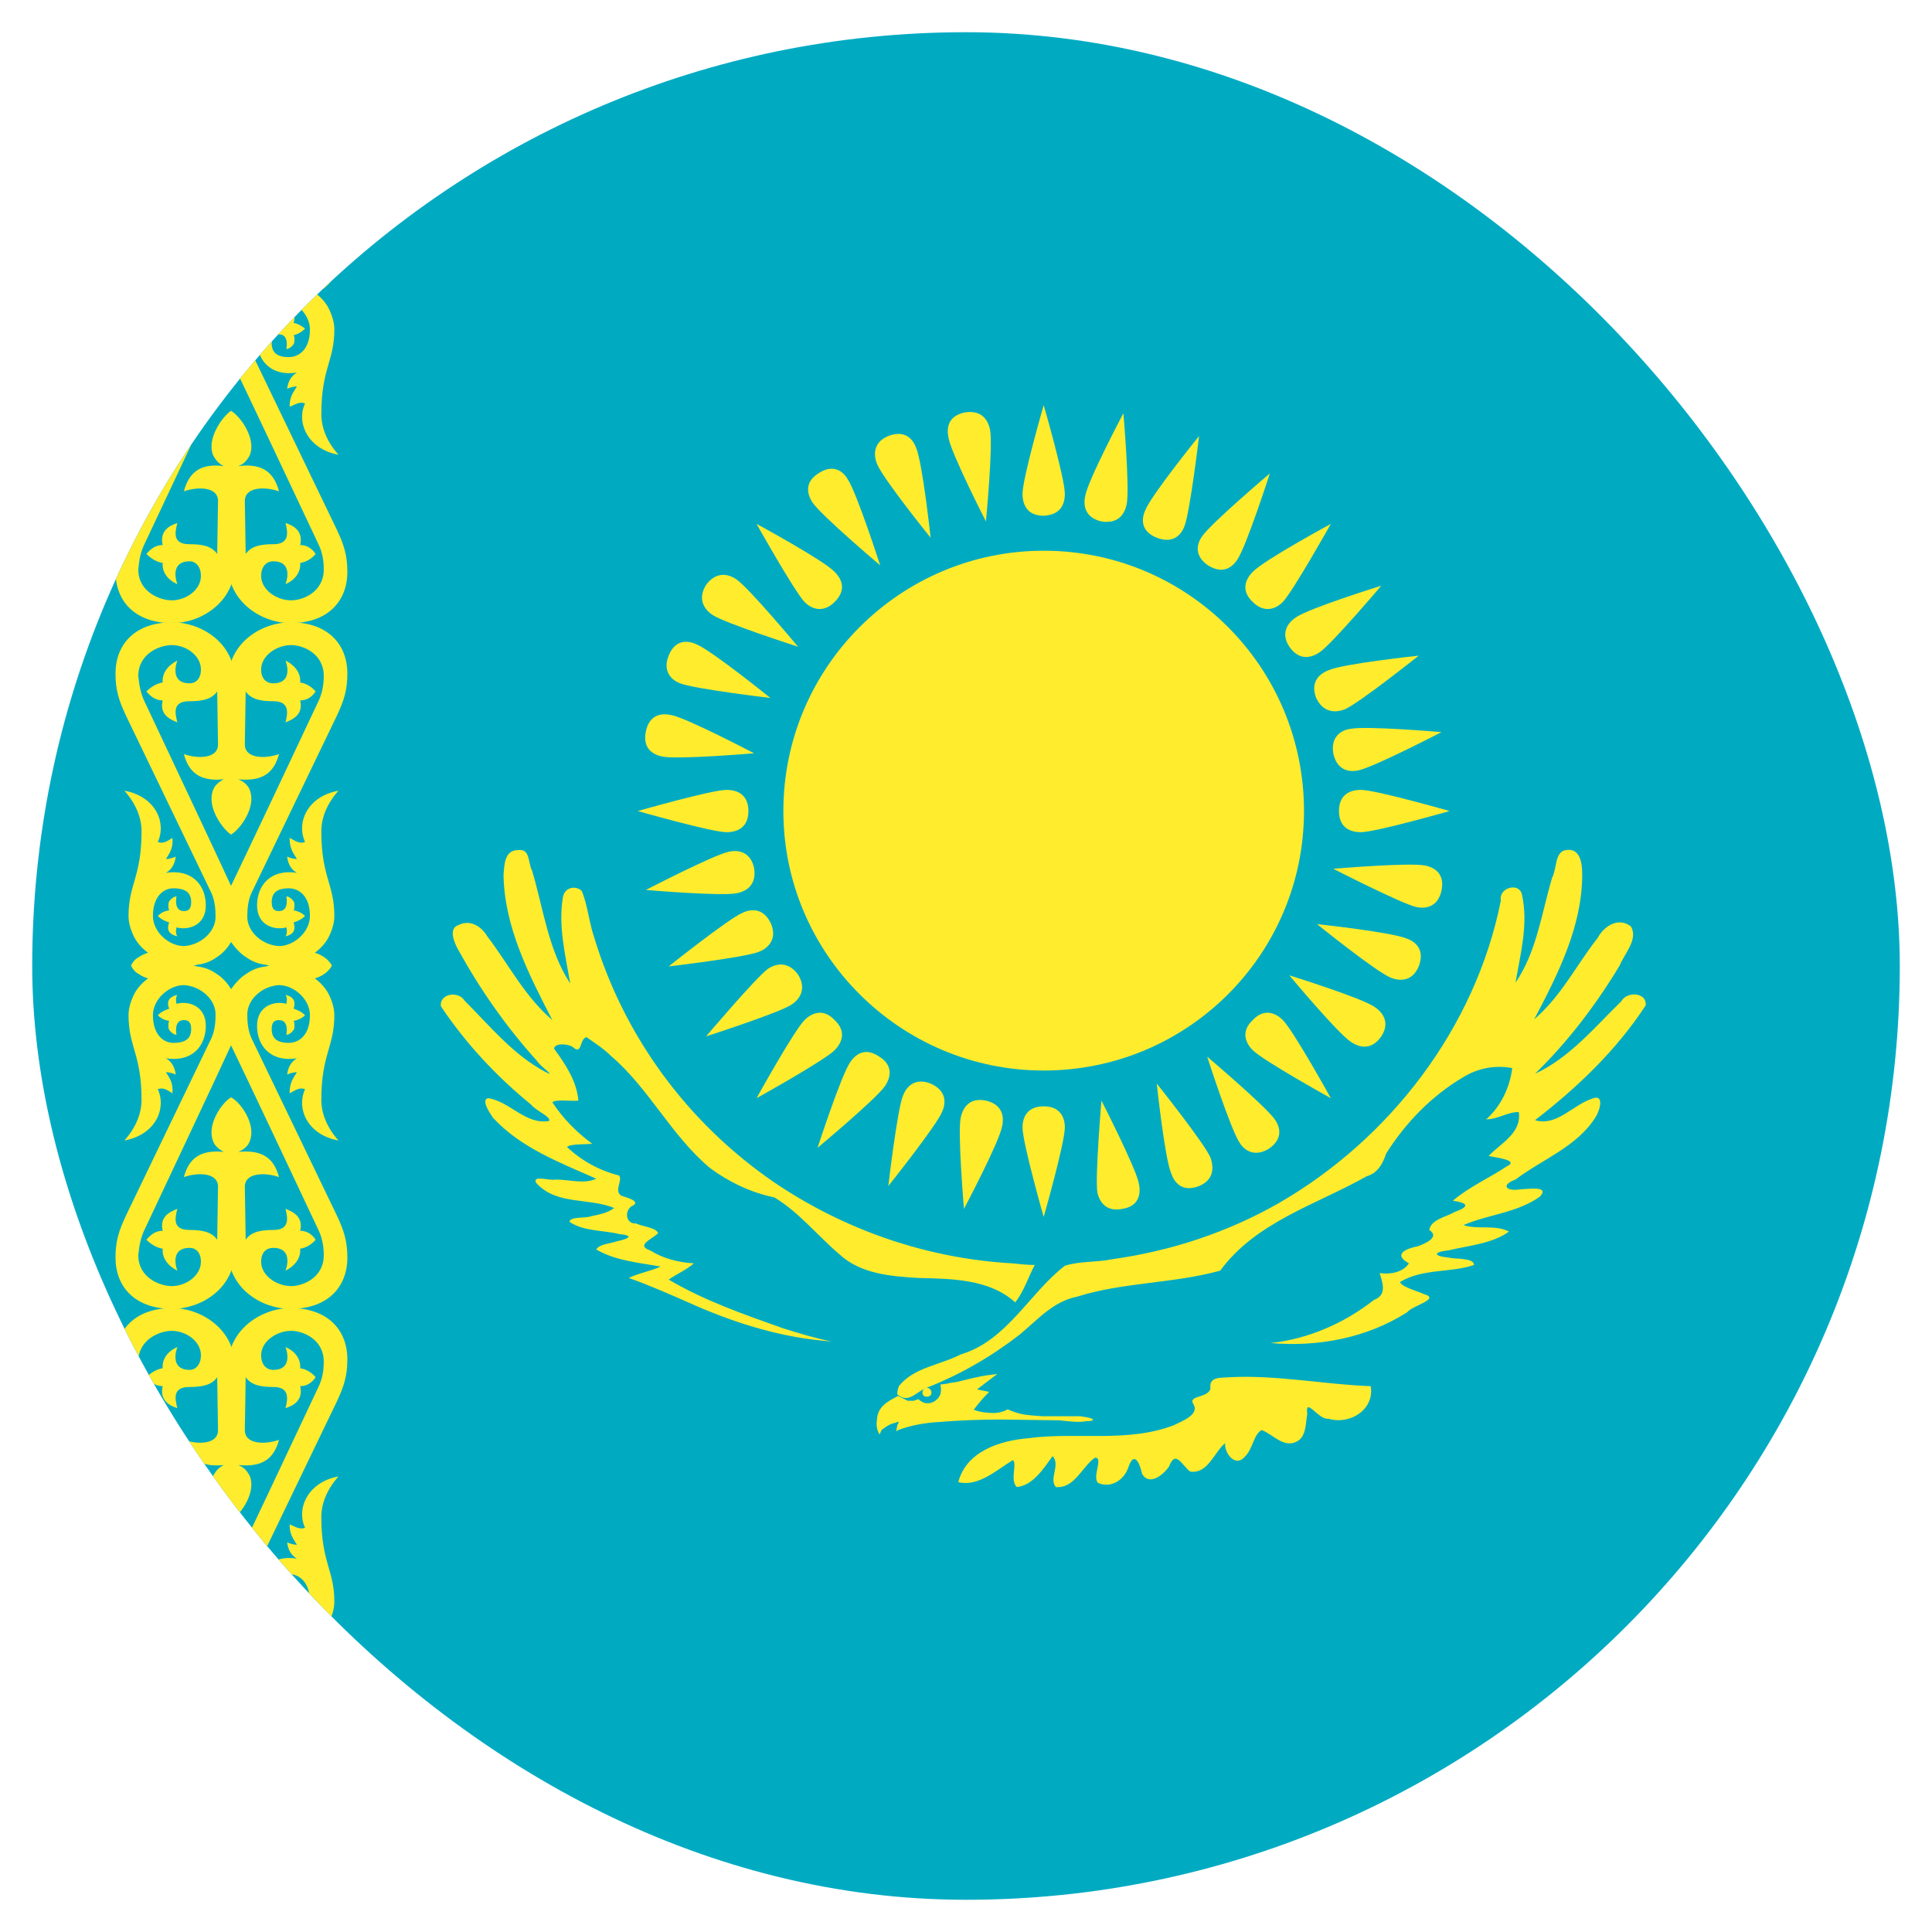 <svg width="23.75" height="23.75" viewBox="0 0 23.75 23.75" fill="none" xmlns="http://www.w3.org/2000/svg" xmlns:xlink="http://www.w3.org/1999/xlink">
	<desc>
			Created with Pixso.
	</desc>
	<defs>
		<clipPath id="clip37_399">
			<rect id="flag:kz-1x1" rx="11.479" width="22.958" height="22.958" transform="translate(0.396 0.396)" fill="white" fill-opacity="0"/>
		</clipPath>
	</defs>
	<rect id="flag:kz-1x1" rx="11.479" width="22.958" height="22.958" transform="translate(0.396 0.396)" fill="#FFFFFF" fill-opacity="0"/>
	<g clip-path="url(#clip37_399)">
		<path id="Vector" d="M0 0L23.75 0L23.75 23.75L0 23.75L0 0Z" fill="#00ABC2" fill-opacity="1" fill-rule="nonzero"/>
		<path id="Vector" d="M16.03 9.97C16.03 11.73 14.6 13.16 12.83 13.16C11.07 13.16 9.63 11.73 9.63 9.97C9.63 8.2 11.07 6.77 12.83 6.77C14.6 6.77 16.03 8.2 16.03 9.97Z" fill="#FFEC2D" fill-opacity="1" fill-rule="evenodd"/>
		<path id="flagKz1x12" d="M12.83 6.34C13.02 6.33 13.09 6.22 13.09 6.07C13.09 5.88 12.83 4.98 12.83 4.98C12.83 4.98 12.57 5.88 12.57 6.07C12.57 6.22 12.64 6.34 12.83 6.34Z" fill="#FFEC2D" fill-opacity="1" fill-rule="nonzero"/>
		<path id="flagKz1x12" d="M16.46 9.97C16.46 10.16 16.58 10.23 16.73 10.23C16.91 10.23 17.82 9.97 17.82 9.97C17.82 9.97 16.91 9.71 16.73 9.71C16.58 9.71 16.46 9.78 16.46 9.97Z" fill="#FFEC2D" fill-opacity="1" fill-rule="nonzero"/>
		<path id="flagKz1x12" d="M12.83 13.6C12.64 13.6 12.57 13.72 12.57 13.86C12.57 14.05 12.83 14.96 12.83 14.96C12.83 14.96 13.09 14.05 13.09 13.86C13.09 13.72 13.02 13.6 12.83 13.6Z" fill="#FFEC2D" fill-opacity="1" fill-rule="nonzero"/>
		<path id="flagKz1x12" d="M9.2 9.97C9.2 9.78 9.08 9.71 8.93 9.71C8.75 9.71 7.84 9.97 7.84 9.97C7.84 9.97 8.75 10.23 8.93 10.23C9.08 10.23 9.2 10.16 9.2 9.97Z" fill="#FFEC2D" fill-opacity="1" fill-rule="nonzero"/>
		<path id="flagKz1x12" d="M14.22 6.61C14.4 6.68 14.51 6.6 14.56 6.47C14.63 6.29 14.74 5.36 14.74 5.36C14.74 5.36 14.15 6.09 14.08 6.27C14.02 6.4 14.04 6.54 14.22 6.61Z" fill="#FFEC2D" fill-opacity="1" fill-rule="nonzero"/>
		<path id="flagKz1x12" d="M17.44 11.88C17.37 12.05 17.23 12.07 17.1 12.02C16.92 11.95 16.19 11.36 16.19 11.36C16.19 11.36 17.12 11.46 17.3 11.54C17.43 11.59 17.51 11.7 17.44 11.88Z" fill="#FFEC2D" fill-opacity="1" fill-rule="nonzero"/>
		<path id="flagKz1x12" d="M11.44 13.32C11.26 13.25 11.15 13.34 11.1 13.47C11.03 13.64 10.92 14.58 10.92 14.58C10.92 14.58 11.51 13.84 11.58 13.67C11.64 13.54 11.62 13.4 11.44 13.32Z" fill="#FFEC2D" fill-opacity="1" fill-rule="nonzero"/>
		<path id="flagKz1x12" d="M8.22 8.06C8.29 7.88 8.43 7.86 8.56 7.92C8.74 7.99 9.47 8.58 9.47 8.58C9.47 8.58 8.54 8.47 8.36 8.4C8.23 8.35 8.15 8.23 8.22 8.06Z" fill="#FFEC2D" fill-opacity="1" fill-rule="nonzero"/>
		<path id="flagKz1x12" d="M15.4 7.4C15.53 7.53 15.67 7.5 15.77 7.4C15.9 7.26 16.36 6.44 16.36 6.44C16.36 6.44 15.53 6.89 15.4 7.03C15.3 7.13 15.26 7.27 15.4 7.4Z" fill="#FFEC2D" fill-opacity="1" fill-rule="nonzero"/>
		<path id="flagKz1x12" d="M15.4 12.54C15.26 12.67 15.3 12.81 15.4 12.91C15.53 13.04 16.36 13.5 16.36 13.5C16.36 13.5 15.9 12.67 15.77 12.54C15.67 12.44 15.53 12.4 15.4 12.54Z" fill="#FFEC2D" fill-opacity="1" fill-rule="nonzero"/>
		<path id="flagKz1x12" d="M10.26 12.54C10.13 12.4 9.99 12.44 9.89 12.54C9.76 12.67 9.3 13.5 9.3 13.5C9.3 13.5 10.13 13.04 10.26 12.91C10.36 12.81 10.4 12.67 10.26 12.54Z" fill="#FFEC2D" fill-opacity="1" fill-rule="nonzero"/>
		<path id="flagKz1x12" d="M10.26 7.4C10.4 7.26 10.36 7.13 10.26 7.03C10.13 6.89 9.3 6.44 9.3 6.44C9.3 6.44 9.76 7.26 9.89 7.4C9.99 7.5 10.13 7.53 10.26 7.4Z" fill="#FFEC2D" fill-opacity="1" fill-rule="nonzero"/>
		<path id="flagKz1x12" d="M16.18 8.58C16.26 8.75 16.4 8.77 16.53 8.72C16.7 8.65 17.44 8.06 17.44 8.06C17.44 8.06 16.5 8.16 16.33 8.24C16.2 8.29 16.11 8.4 16.18 8.58Z" fill="#FFEC2D" fill-opacity="1" fill-rule="nonzero"/>
		<path id="flagKz1x12" d="M14.74 14.58C14.56 14.65 14.45 14.57 14.4 14.43C14.32 14.26 14.22 13.32 14.22 13.32C14.22 13.32 14.81 14.06 14.88 14.23C14.93 14.37 14.91 14.51 14.74 14.58Z" fill="#FFEC2D" fill-opacity="1" fill-rule="nonzero"/>
		<path id="flagKz1x12" d="M9.48 11.36C9.4 11.18 9.26 11.16 9.13 11.22C8.96 11.29 8.22 11.88 8.22 11.88C8.22 11.88 9.16 11.77 9.33 11.7C9.46 11.65 9.55 11.53 9.48 11.36Z" fill="#FFEC2D" fill-opacity="1" fill-rule="nonzero"/>
		<path id="flagKz1x12" d="M10.92 5.36C11.1 5.29 11.21 5.37 11.26 5.5C11.34 5.68 11.44 6.61 11.44 6.61C11.44 6.61 10.85 5.88 10.78 5.7C10.73 5.57 10.75 5.43 10.92 5.36Z" fill="#FFEC2D" fill-opacity="1" fill-rule="nonzero"/>
		<path id="flagKz1x12" d="M13.54 6.41C13.73 6.44 13.82 6.34 13.85 6.2C13.89 6.01 13.81 5.08 13.81 5.08C13.81 5.08 13.37 5.91 13.34 6.1C13.31 6.24 13.36 6.37 13.54 6.41Z" fill="#FFEC2D" fill-opacity="1" fill-rule="nonzero"/>
		<path id="flagKz1x12" d="M17.72 10.95C17.68 11.13 17.55 11.18 17.41 11.15C17.23 11.11 16.39 10.68 16.39 10.68C16.39 10.68 17.33 10.6 17.52 10.64C17.66 10.67 17.76 10.76 17.72 10.95Z" fill="#FFEC2D" fill-opacity="1" fill-rule="nonzero"/>
		<path id="flagKz1x12" d="M12.12 13.53C11.93 13.49 11.84 13.6 11.81 13.74C11.77 13.92 11.85 14.86 11.85 14.86C11.85 14.86 12.29 14.03 12.32 13.84C12.35 13.7 12.3 13.57 12.12 13.53Z" fill="#FFEC2D" fill-opacity="1" fill-rule="nonzero"/>
		<path id="flagKz1x12" d="M7.94 8.99C7.98 8.8 8.11 8.76 8.25 8.79C8.43 8.82 9.27 9.26 9.27 9.26C9.27 9.26 8.33 9.34 8.14 9.3C8 9.27 7.9 9.18 7.94 8.99Z" fill="#FFEC2D" fill-opacity="1" fill-rule="nonzero"/>
		<path id="flagKz1x12" d="M14.85 6.95C15.01 7.05 15.13 7 15.21 6.88C15.32 6.72 15.61 5.82 15.61 5.82C15.61 5.82 14.89 6.43 14.78 6.59C14.7 6.7 14.69 6.84 14.85 6.95Z" fill="#FFEC2D" fill-opacity="1" fill-rule="nonzero"/>
		<path id="flagKz1x12" d="M16.98 12.74C16.87 12.9 16.73 12.89 16.61 12.81C16.45 12.71 15.85 11.99 15.85 11.99C15.85 11.99 16.75 12.27 16.9 12.38C17.02 12.46 17.08 12.59 16.98 12.74Z" fill="#FFEC2D" fill-opacity="1" fill-rule="nonzero"/>
		<path id="flagKz1x12" d="M10.81 12.99C10.65 12.88 10.53 12.94 10.45 13.06C10.34 13.22 10.05 14.11 10.05 14.11C10.05 14.11 10.77 13.51 10.88 13.35C10.96 13.23 10.97 13.09 10.81 12.99Z" fill="#FFEC2D" fill-opacity="1" fill-rule="nonzero"/>
		<path id="flagKz1x12" d="M8.68 7.19C8.79 7.04 8.93 7.04 9.05 7.12C9.21 7.23 9.81 7.95 9.81 7.95C9.81 7.95 8.91 7.66 8.76 7.56C8.64 7.48 8.58 7.35 8.68 7.19Z" fill="#FFEC2D" fill-opacity="1" fill-rule="nonzero"/>
		<path id="flagKz1x12" d="M15.85 7.95C15.96 8.11 16.1 8.1 16.22 8.02C16.37 7.92 16.98 7.2 16.98 7.2C16.98 7.2 16.08 7.48 15.93 7.59C15.81 7.67 15.75 7.8 15.85 7.95Z" fill="#FFEC2D" fill-opacity="1" fill-rule="nonzero"/>
		<path id="flagKz1x12" d="M15.6 14.12C15.44 14.22 15.31 14.16 15.24 14.05C15.13 13.89 14.84 12.99 14.84 12.99C14.84 12.99 15.56 13.6 15.67 13.76C15.75 13.87 15.76 14.01 15.6 14.12Z" fill="#FFEC2D" fill-opacity="1" fill-rule="nonzero"/>
		<path id="flagKz1x12" d="M9.81 11.98C9.7 11.83 9.56 11.83 9.44 11.91C9.29 12.02 8.68 12.74 8.68 12.74C8.68 12.74 9.58 12.45 9.73 12.35C9.85 12.27 9.91 12.14 9.81 11.98Z" fill="#FFEC2D" fill-opacity="1" fill-rule="nonzero"/>
		<path id="flagKz1x12" d="M10.06 5.82C10.22 5.71 10.35 5.77 10.42 5.89C10.53 6.05 10.82 6.95 10.82 6.95C10.82 6.95 10.1 6.34 9.99 6.18C9.91 6.06 9.9 5.92 10.06 5.82Z" fill="#FFEC2D" fill-opacity="1" fill-rule="nonzero"/>
		<path id="flagKz1x12" d="M16.39 9.26C16.43 9.45 16.56 9.5 16.7 9.47C16.89 9.43 17.72 9 17.72 9C17.72 9 16.79 8.92 16.6 8.96C16.46 8.98 16.36 9.08 16.39 9.26Z" fill="#FFEC2D" fill-opacity="1" fill-rule="nonzero"/>
		<path id="flagKz1x12" d="M13.8 14.86C13.61 14.9 13.52 14.79 13.49 14.66C13.46 14.47 13.54 13.53 13.54 13.53C13.54 13.53 13.97 14.37 14 14.55C14.03 14.69 13.99 14.83 13.8 14.86Z" fill="#FFEC2D" fill-opacity="1" fill-rule="nonzero"/>
		<path id="flagKz1x12" d="M9.27 10.67C9.23 10.49 9.1 10.44 8.96 10.47C8.77 10.51 7.94 10.94 7.94 10.94C7.94 10.94 8.87 11.02 9.06 10.98C9.2 10.95 9.3 10.86 9.27 10.67Z" fill="#FFEC2D" fill-opacity="1" fill-rule="nonzero"/>
		<path id="flagKz1x12" d="M11.86 5.07C12.05 5.04 12.14 5.14 12.17 5.28C12.21 5.47 12.12 6.41 12.12 6.41C12.12 6.41 11.69 5.57 11.66 5.38C11.63 5.24 11.67 5.11 11.86 5.07Z" fill="#FFEC2D" fill-opacity="1" fill-rule="nonzero"/>
		<path id="Vector" d="M12.72 15.55C12.64 15.7 12.59 15.87 12.48 16.01C12.16 15.72 11.69 15.72 11.29 15.71C10.95 15.69 10.58 15.66 10.32 15.42C10.05 15.19 9.82 14.9 9.52 14.72C9.23 14.66 8.96 14.53 8.73 14.36C8.25 13.96 7.98 13.38 7.51 12.98C7.42 12.89 7.31 12.82 7.21 12.75C7.12 12.77 7.16 12.98 7.04 12.87C6.98 12.83 6.82 12.82 6.81 12.89C6.95 13.08 7.09 13.29 7.11 13.53C7.01 13.54 6.84 13.51 6.79 13.55C6.92 13.75 7.09 13.92 7.28 14.06C7.19 14.07 7.01 14.06 6.97 14.1C7.15 14.27 7.37 14.39 7.61 14.45C7.66 14.51 7.54 14.64 7.64 14.7C7.7 14.72 7.9 14.77 7.76 14.83C7.67 14.9 7.7 15.05 7.82 15.04C7.9 15.08 8.07 15.09 8.09 15.16C8.02 15.23 7.81 15.31 7.99 15.37C8.15 15.47 8.34 15.52 8.53 15.53C8.44 15.61 8.32 15.66 8.22 15.73C8.66 15.99 9.15 16.16 9.63 16.33C9.82 16.39 10.02 16.45 10.22 16.49C9.64 16.45 9.08 16.28 8.55 16.05C8.28 15.93 8.01 15.81 7.73 15.71C7.85 15.65 7.99 15.63 8.12 15.57C7.85 15.52 7.57 15.5 7.33 15.36C7.37 15.29 7.5 15.29 7.58 15.26C7.72 15.23 7.81 15.19 7.61 15.17C7.41 15.12 7.18 15.14 7 15.02C7.01 14.95 7.2 14.98 7.27 14.95C7.37 14.93 7.47 14.91 7.55 14.85C7.24 14.72 6.84 14.82 6.59 14.54C6.54 14.44 6.77 14.52 6.83 14.5C7 14.5 7.18 14.56 7.33 14.49C6.88 14.29 6.4 14.11 6.06 13.74C6.02 13.68 5.91 13.52 6 13.5C6.27 13.54 6.46 13.83 6.75 13.78C6.78 13.73 6.58 13.65 6.53 13.58C6.1 13.23 5.72 12.82 5.42 12.37C5.4 12.21 5.64 12.18 5.71 12.3C6.02 12.61 6.31 12.97 6.71 13.18C6.85 13.25 6.63 13.1 6.6 13.04C6.22 12.62 5.9 12.16 5.63 11.67C5.58 11.58 5.51 11.41 5.64 11.37C5.78 11.3 5.92 11.39 5.99 11.51C6.25 11.85 6.45 12.25 6.79 12.54C6.5 11.98 6.2 11.39 6.19 10.76C6.2 10.63 6.2 10.45 6.37 10.45C6.52 10.43 6.49 10.61 6.54 10.7C6.68 11.17 6.74 11.68 7.01 12.09C6.95 11.74 6.86 11.38 6.92 11.03C6.94 10.91 7.07 10.88 7.15 10.95C7.22 11.11 7.24 11.33 7.3 11.51C7.67 12.74 8.45 13.8 9.51 14.53C10.38 15.12 11.39 15.47 12.44 15.53C12.53 15.54 12.63 15.55 12.72 15.55L12.72 15.55ZM15.96 17.71C15.79 17.82 15.65 17.63 15.51 17.58C15.41 17.63 15.4 17.82 15.3 17.91C15.19 18.04 15.05 17.87 15.06 17.74C14.92 17.86 14.85 18.12 14.63 18.09C14.52 18 14.45 17.82 14.37 18.03C14.3 18.13 14.13 18.27 14.04 18.12C14.01 17.98 13.94 17.83 13.87 18.04C13.82 18.19 13.66 18.3 13.5 18.23C13.42 18.16 13.57 17.91 13.46 17.92C13.3 18.03 13.21 18.3 12.98 18.28C12.89 18.18 13.04 18.01 12.94 17.9C12.83 18.05 12.7 18.26 12.5 18.28C12.41 18.2 12.51 17.98 12.45 17.95C12.25 18.07 12.03 18.28 11.78 18.22C11.88 17.84 12.29 17.71 12.64 17.68C13.23 17.6 13.86 17.74 14.43 17.52C14.53 17.47 14.75 17.39 14.67 17.26C14.6 17.15 14.85 17.19 14.88 17.07C14.86 16.92 15 16.94 15.12 16.93C15.7 16.9 16.28 17.02 16.85 17.04C16.9 17.33 16.59 17.52 16.33 17.44C16.21 17.46 16.04 17.16 16.07 17.38C16.05 17.49 16.06 17.64 15.96 17.71ZM11.03 17.14C11.17 17.26 11.26 17.11 11.39 17.06C11.8 16.9 12.18 16.68 12.53 16.41C12.75 16.23 12.94 16 13.24 15.94C13.81 15.76 14.42 15.78 15 15.62C15.44 15.02 16.18 14.81 16.8 14.46C16.94 14.42 17 14.3 17.04 14.18C17.28 13.8 17.6 13.47 17.99 13.24C18.17 13.13 18.38 13.09 18.59 13.13C18.56 13.37 18.45 13.6 18.27 13.76C18.41 13.76 18.53 13.67 18.67 13.67C18.71 13.93 18.44 14.06 18.3 14.21C18.38 14.23 18.69 14.26 18.52 14.34C18.31 14.48 18.06 14.59 17.86 14.76C18.05 14.79 18.07 14.83 17.88 14.9C17.78 14.96 17.59 14.99 17.57 15.12C17.71 15.21 17.51 15.29 17.43 15.32C17.28 15.35 17.12 15.42 17.32 15.53C17.25 15.64 17.09 15.67 16.96 15.65C17 15.78 17.05 15.92 16.89 15.98C16.52 16.27 16.08 16.46 15.62 16.51C16.2 16.56 16.8 16.45 17.3 16.13C17.36 16.05 17.71 15.97 17.51 15.91C17.42 15.87 17.23 15.82 17.21 15.76C17.49 15.59 17.83 15.65 18.12 15.55C18.12 15.46 17.89 15.48 17.81 15.46C17.61 15.44 17.62 15.39 17.81 15.37C18.06 15.31 18.34 15.29 18.55 15.14C18.38 15.05 18.17 15.12 17.99 15.06C18.29 14.93 18.65 14.91 18.93 14.71C19.06 14.57 18.77 14.62 18.69 14.62C18.52 14.65 18.44 14.57 18.63 14.5C18.96 14.25 19.38 14.1 19.61 13.74C19.66 13.67 19.74 13.43 19.56 13.51C19.33 13.59 19.13 13.85 18.87 13.77C19.39 13.37 19.87 12.91 20.23 12.36C20.25 12.2 20 12.18 19.93 12.31C19.6 12.63 19.3 13 18.87 13.2C19.28 12.8 19.62 12.35 19.91 11.87C19.97 11.72 20.14 11.55 20.05 11.39C19.9 11.27 19.72 11.38 19.64 11.53C19.38 11.86 19.19 12.25 18.86 12.53C19.15 11.98 19.45 11.39 19.45 10.75C19.45 10.62 19.43 10.42 19.25 10.45C19.11 10.47 19.14 10.68 19.08 10.79C18.95 11.23 18.89 11.7 18.63 12.08C18.69 11.73 18.79 11.36 18.71 11C18.68 10.84 18.42 10.91 18.45 11.07C18.14 12.63 17.09 14 15.72 14.79C15.09 15.15 14.39 15.38 13.67 15.48C13.48 15.52 13.28 15.5 13.09 15.56C12.65 15.9 12.38 16.48 11.81 16.65C11.56 16.78 11.23 16.81 11.05 17.04C11.04 17.07 11.03 17.1 11.03 17.14ZM12.26 16.89C12.18 16.9 12.09 16.91 12.01 16.93C11.9 16.95 11.79 16.99 11.68 17L11.64 17.01L11.56 17.02C11.57 17.06 11.57 17.1 11.56 17.14C11.55 17.16 11.54 17.18 11.53 17.19C11.51 17.21 11.5 17.22 11.48 17.23C11.46 17.24 11.44 17.25 11.41 17.25C11.39 17.25 11.37 17.25 11.35 17.24C11.33 17.23 11.31 17.22 11.29 17.2L11.23 17.22L11.16 17.22L11.1 17.19L11.04 17.16C10.95 17.21 10.86 17.25 10.81 17.34C10.79 17.38 10.78 17.42 10.78 17.46C10.77 17.52 10.78 17.58 10.81 17.63C10.82 17.64 10.83 17.57 10.85 17.57C10.9 17.53 10.95 17.5 11.01 17.49C11.06 17.46 11.05 17.49 11.03 17.52C11.03 17.55 11 17.62 11.04 17.58C11.2 17.52 11.37 17.49 11.55 17.48C11.8 17.46 12.05 17.45 12.31 17.45L13.02 17.46C13.13 17.47 13.25 17.49 13.36 17.47C13.38 17.47 13.43 17.47 13.44 17.45C13.39 17.42 13.33 17.42 13.28 17.41L12.82 17.41C12.7 17.4 12.57 17.4 12.45 17.35C12.41 17.34 12.39 17.31 12.36 17.34C12.31 17.36 12.26 17.37 12.22 17.37C12.13 17.37 12.05 17.36 11.97 17.33C12.03 17.25 12.09 17.18 12.16 17.11L12.01 17.08L12.26 16.89Z" fill="#FFEC2D" fill-opacity="1" fill-rule="nonzero"/>
		<path id="Vector" d="M11.45 17.12C11.45 17.15 11.43 17.17 11.39 17.17C11.36 17.17 11.34 17.15 11.34 17.12C11.34 17.09 11.36 17.06 11.39 17.06C11.43 17.06 11.45 17.09 11.45 17.12Z" fill="#FFEC2D" fill-opacity="1" fill-rule="evenodd"/>
		<path id="Vector" d="M11.39 17.13C11.4 17.13 11.41 17.12 11.41 17.11C11.41 17.09 11.4 17.08 11.39 17.08C11.38 17.08 11.37 17.09 11.37 17.11C11.37 17.12 11.38 17.13 11.39 17.13Z" fill="#FFEC2D" fill-opacity="1" fill-rule="nonzero"/>
		<path id="Vector" d="M11.39 17.13C11.38 17.13 11.37 17.12 11.37 17.11C11.37 17.09 11.38 17.08 11.39 17.08C11.4 17.08 11.41 17.09 11.41 17.11C11.41 17.12 11.4 17.13 11.39 17.13Z" stroke="#FFEC2D" stroke-opacity="1" stroke-width="0.005"/>
		<path id="Vector" d="M2.85 1.73C2.85 1.73 2.62 1.53 2.54 1.63C2.41 1.79 2.92 2.56 2.92 2.83C2.92 3.28 2.62 3.4 2.26 3.46C2.01 3.5 1.61 3.44 1.61 3.44C1.69 3.34 1.74 3.31 1.86 3.3C1.72 3.23 1.58 3.07 1.58 2.82C1.58 2.44 1.73 2.28 1.73 1.85C1.73 1.61 1.54 1.3 1.54 1.3C1.89 1.34 2.06 1.66 1.96 1.91C1.99 1.92 2.01 1.92 2.04 1.91C2.07 1.9 2.09 1.89 2.11 1.87C2.13 1.94 2.09 2.02 2.04 2.09C2.08 2.12 2.12 2.1 2.18 2.09C2.18 2.16 2.13 2.24 2.03 2.32C2.34 2.23 2.53 2.45 2.53 2.68C2.53 2.85 2.41 2.98 2.29 2.98C2.25 2.98 2.2 2.96 2.17 2.94C2.14 2.98 2.16 3.05 2.18 3.09C2.09 3.07 2.04 3.02 2.08 2.91C2.01 2.91 1.96 2.88 1.92 2.84C1.96 2.79 2.01 2.77 2.08 2.77C2.03 2.67 2.08 2.61 2.16 2.57C2.16 2.57 2.11 2.77 2.24 2.77C2.29 2.77 2.35 2.75 2.35 2.67C2.35 2.59 2.28 2.49 2.13 2.5C1.98 2.51 1.86 2.6 1.86 2.84C1.86 3.06 2.04 3.17 2.28 3.17C2.48 3.18 2.64 3.07 2.64 2.85C2.64 2.56 2.23 1.9 2.23 1.65C2.23 1.46 2.4 1.35 2.57 1.35C2.79 1.35 2.97 1.57 2.97 1.57L2.85 1.73L2.85 1.73Z" fill="#FFEC2D" fill-opacity="1" fill-rule="nonzero"/>
		<path id="flagKz1x15" d="M2.89 6.93C2.89 7.41 2.46 7.66 2.12 7.66C1.66 7.66 1.42 7.39 1.42 7.03C1.42 6.83 1.46 6.7 1.55 6.51L2.6 4.33C2.64 4.24 2.65 4.14 2.65 4.04C2.65 3.84 2.46 3.69 2.26 3.68C2.08 3.68 1.88 3.85 1.88 4.05C1.88 4.29 2.01 4.39 2.13 4.39C2.29 4.39 2.35 4.33 2.35 4.22C2.35 4.14 2.32 4.11 2.26 4.11C2.13 4.11 2.17 4.29 2.17 4.29C2.15 4.29 2.13 4.28 2.12 4.27C2.1 4.26 2.09 4.24 2.08 4.23C2.07 4.21 2.07 4.19 2.07 4.18C2.07 4.16 2.07 4.14 2.08 4.12C2.02 4.11 1.98 4.08 1.94 4.04C1.98 4.01 2.02 3.98 2.08 3.97C2.04 3.87 2.09 3.82 2.18 3.8C2.16 3.83 2.16 3.87 2.17 3.91C2.31 3.87 2.53 3.93 2.53 4.18C2.53 4.43 2.36 4.63 2.04 4.58C2.11 4.62 2.15 4.69 2.16 4.78C2.1 4.75 2.04 4.75 2.04 4.75C2.08 4.82 2.13 4.87 2.12 5C2.07 4.98 2.01 4.93 1.94 4.96C2.05 5.19 1.91 5.52 1.53 5.59C1.67 5.43 1.74 5.26 1.74 5.09C1.74 4.53 1.58 4.44 1.58 4.05C1.58 3.96 1.61 3.87 1.65 3.79C1.69 3.71 1.76 3.64 1.83 3.59L1.83 3.6C1.79 3.59 1.74 3.57 1.7 3.54C1.66 3.51 1.63 3.48 1.61 3.44C1.87 3.37 2.15 3.37 2.42 3.45C2.51 3.46 2.59 3.49 2.66 3.54C2.74 3.59 2.8 3.65 2.84 3.73C2.89 3.84 2.92 3.96 2.92 4.07C2.92 4.19 2.89 4.31 2.84 4.42C2.7 4.73 2 6.21 1.78 6.68C1.73 6.78 1.71 6.88 1.7 7C1.7 7.28 1.97 7.38 2.11 7.38C2.29 7.38 2.47 7.25 2.47 7.08C2.47 6.97 2.41 6.9 2.33 6.9C2.13 6.9 2.14 7.07 2.18 7.18C2.06 7.13 1.99 7.03 2 6.92C1.93 6.91 1.86 6.87 1.8 6.81C1.85 6.75 1.91 6.7 2 6.7C1.96 6.53 2.08 6.46 2.18 6.43C2.15 6.55 2.12 6.69 2.33 6.69C2.48 6.69 2.6 6.71 2.67 6.81L2.68 6.17C2.69 5.98 2.43 5.98 2.26 6.04C2.32 5.82 2.45 5.69 2.75 5.73C2.71 5.71 2.67 5.68 2.64 5.63C2.61 5.59 2.6 5.54 2.6 5.49C2.6 5.31 2.75 5.11 2.84 5.05L2.89 6.93L2.89 6.93Z" fill="#FFEC2D" fill-opacity="1" fill-rule="nonzero"/>
		<path id="flagKz1x15" d="M2.89 8.38C2.89 7.89 2.46 7.65 2.12 7.65C1.66 7.65 1.42 7.92 1.42 8.28C1.42 8.48 1.46 8.61 1.55 8.8L2.6 10.98C2.64 11.07 2.65 11.17 2.65 11.27C2.65 11.46 2.46 11.62 2.26 11.63C2.08 11.63 1.88 11.46 1.88 11.26C1.88 11.02 2.01 10.92 2.13 10.92C2.29 10.92 2.35 10.98 2.35 11.09C2.35 11.17 2.32 11.2 2.26 11.2C2.13 11.2 2.17 11.02 2.17 11.02C2.15 11.02 2.13 11.03 2.12 11.04C2.1 11.05 2.09 11.07 2.08 11.08C2.07 11.1 2.07 11.11 2.07 11.13C2.07 11.15 2.07 11.17 2.08 11.19C2.02 11.2 1.98 11.22 1.94 11.26C1.98 11.3 2.02 11.32 2.08 11.34C2.04 11.44 2.09 11.49 2.18 11.51C2.16 11.48 2.16 11.44 2.17 11.4C2.31 11.44 2.53 11.38 2.53 11.13C2.53 10.88 2.36 10.68 2.04 10.73C2.11 10.69 2.15 10.62 2.16 10.53C2.1 10.56 2.04 10.56 2.04 10.56C2.08 10.49 2.13 10.44 2.12 10.3C2.07 10.33 2.01 10.38 1.94 10.35C2.05 10.11 1.91 9.79 1.53 9.72C1.67 9.88 1.74 10.05 1.74 10.22C1.74 10.78 1.58 10.87 1.58 11.26C1.58 11.35 1.61 11.44 1.65 11.52C1.69 11.6 1.76 11.67 1.83 11.72L1.83 11.71C1.79 11.72 1.74 11.74 1.7 11.77C1.66 11.79 1.63 11.83 1.61 11.87C1.87 11.94 2.15 11.94 2.42 11.86C2.51 11.85 2.59 11.82 2.66 11.77C2.74 11.72 2.8 11.65 2.84 11.58C2.89 11.47 2.92 11.35 2.92 11.23C2.92 11.12 2.89 11 2.84 10.89C2.7 10.58 2 9.1 1.78 8.63C1.73 8.53 1.71 8.42 1.7 8.31C1.7 8.03 1.97 7.93 2.11 7.93C2.29 7.93 2.47 8.06 2.47 8.23C2.47 8.34 2.41 8.4 2.33 8.4C2.13 8.4 2.14 8.23 2.18 8.12C2.06 8.18 1.99 8.28 2 8.39C1.93 8.4 1.86 8.44 1.8 8.5C1.85 8.56 1.91 8.61 2 8.61C1.96 8.78 2.08 8.84 2.18 8.88C2.15 8.76 2.12 8.62 2.33 8.62C2.48 8.62 2.6 8.6 2.67 8.5L2.68 9.14C2.69 9.33 2.43 9.33 2.26 9.27C2.32 9.49 2.45 9.61 2.75 9.58C2.71 9.6 2.67 9.63 2.64 9.67C2.61 9.72 2.6 9.77 2.6 9.82C2.6 10 2.75 10.2 2.84 10.26L2.89 8.38L2.89 8.38Z" fill="#FFEC2D" fill-opacity="1" fill-rule="nonzero"/>
		<path id="Vector" d="M2.84 1.73C2.84 1.73 3.07 1.53 3.15 1.63C3.28 1.79 2.77 2.56 2.77 2.83C2.77 3.28 3.07 3.4 3.43 3.46C3.68 3.5 4.08 3.44 4.08 3.44C4 3.34 3.95 3.31 3.83 3.3C3.97 3.23 4.11 3.07 4.11 2.82C4.11 2.44 3.96 2.28 3.96 1.85C3.96 1.61 4.15 1.3 4.15 1.3C3.8 1.34 3.63 1.66 3.73 1.91C3.7 1.92 3.68 1.92 3.65 1.91C3.62 1.9 3.6 1.89 3.58 1.87C3.56 1.94 3.6 2.02 3.65 2.09C3.61 2.12 3.57 2.1 3.51 2.09C3.51 2.16 3.56 2.24 3.66 2.32C3.35 2.23 3.16 2.45 3.16 2.68C3.16 2.85 3.28 2.98 3.4 2.98C3.44 2.98 3.49 2.96 3.52 2.94C3.55 2.98 3.53 3.05 3.51 3.09C3.6 3.07 3.66 3.02 3.61 2.91C3.68 2.91 3.73 2.88 3.77 2.84C3.73 2.79 3.68 2.77 3.61 2.77C3.66 2.67 3.61 2.61 3.53 2.57C3.53 2.57 3.58 2.77 3.45 2.77C3.4 2.77 3.34 2.75 3.34 2.67C3.34 2.59 3.41 2.49 3.56 2.5C3.71 2.51 3.83 2.6 3.83 2.84C3.83 3.06 3.65 3.17 3.41 3.17C3.21 3.18 3.05 3.07 3.05 2.85C3.05 2.56 3.46 1.9 3.46 1.65C3.46 1.46 3.29 1.35 3.12 1.35C2.9 1.35 2.72 1.57 2.72 1.57L2.84 1.73L2.84 1.73Z" fill="#FFEC2D" fill-opacity="1" fill-rule="nonzero"/>
		<path id="flagKz1x15" d="M2.8 6.93C2.8 7.41 3.23 7.66 3.57 7.66C4.03 7.66 4.27 7.39 4.27 7.03C4.27 6.83 4.23 6.7 4.14 6.51L3.09 4.33C3.05 4.24 3.04 4.14 3.04 4.04C3.04 3.84 3.23 3.69 3.43 3.68C3.61 3.68 3.81 3.85 3.81 4.05C3.81 4.29 3.68 4.39 3.55 4.39C3.4 4.39 3.34 4.33 3.34 4.22C3.34 4.14 3.37 4.11 3.43 4.11C3.56 4.11 3.52 4.29 3.52 4.29C3.54 4.29 3.56 4.28 3.57 4.27C3.59 4.26 3.6 4.24 3.61 4.23C3.62 4.21 3.62 4.19 3.62 4.18C3.62 4.16 3.62 4.14 3.61 4.12C3.66 4.11 3.71 4.08 3.75 4.04C3.71 4.01 3.67 3.98 3.61 3.97C3.64 3.87 3.6 3.82 3.51 3.8C3.53 3.83 3.53 3.87 3.52 3.91C3.38 3.87 3.16 3.93 3.16 4.18C3.16 4.43 3.33 4.63 3.65 4.58C3.58 4.62 3.54 4.69 3.53 4.78C3.59 4.75 3.65 4.75 3.65 4.75C3.61 4.82 3.56 4.87 3.56 5C3.62 4.98 3.68 4.93 3.75 4.96C3.64 5.19 3.78 5.52 4.16 5.59C4.02 5.43 3.95 5.26 3.95 5.09C3.95 4.53 4.11 4.44 4.11 4.05C4.11 3.96 4.08 3.87 4.04 3.79C4 3.71 3.93 3.64 3.86 3.59L3.86 3.6C3.9 3.59 3.95 3.57 3.99 3.54C4.02 3.51 4.06 3.48 4.08 3.44C3.82 3.37 3.54 3.37 3.27 3.45C3.18 3.46 3.1 3.49 3.03 3.54C2.95 3.59 2.89 3.65 2.84 3.73C2.8 3.84 2.77 3.96 2.77 4.07C2.77 4.19 2.8 4.31 2.84 4.42C2.99 4.73 3.69 6.21 3.91 6.68C3.96 6.78 3.98 6.88 3.98 7C3.98 7.28 3.72 7.38 3.58 7.38C3.4 7.38 3.21 7.25 3.21 7.08C3.21 6.97 3.27 6.9 3.36 6.9C3.56 6.9 3.55 7.07 3.51 7.18C3.63 7.13 3.7 7.03 3.69 6.92C3.76 6.91 3.83 6.87 3.88 6.81C3.84 6.75 3.78 6.7 3.69 6.7C3.73 6.53 3.61 6.46 3.51 6.43C3.54 6.55 3.56 6.69 3.36 6.69C3.21 6.69 3.09 6.71 3.02 6.81L3.01 6.17C3 5.98 3.26 5.98 3.43 6.04C3.37 5.82 3.24 5.69 2.93 5.73C2.98 5.71 3.02 5.68 3.05 5.63C3.08 5.59 3.09 5.54 3.09 5.49C3.09 5.31 2.94 5.11 2.84 5.05L2.8 6.93L2.8 6.93Z" fill="#FFEC2D" fill-opacity="1" fill-rule="nonzero"/>
		<path id="flagKz1x15" d="M2.8 8.38C2.8 7.89 3.23 7.65 3.57 7.65C4.03 7.65 4.27 7.92 4.27 8.28C4.27 8.48 4.23 8.61 4.14 8.8L3.09 10.98C3.05 11.07 3.04 11.17 3.04 11.27C3.04 11.46 3.23 11.62 3.43 11.63C3.61 11.63 3.81 11.46 3.81 11.26C3.81 11.02 3.68 10.92 3.55 10.92C3.4 10.92 3.34 10.98 3.34 11.09C3.34 11.17 3.37 11.2 3.43 11.2C3.56 11.2 3.52 11.02 3.52 11.02C3.54 11.02 3.56 11.03 3.57 11.04C3.59 11.05 3.6 11.07 3.61 11.08C3.62 11.1 3.62 11.11 3.62 11.13C3.62 11.15 3.62 11.17 3.61 11.19C3.66 11.2 3.71 11.22 3.75 11.26C3.71 11.3 3.67 11.32 3.61 11.34C3.64 11.44 3.6 11.49 3.51 11.51C3.53 11.48 3.53 11.44 3.52 11.4C3.38 11.44 3.16 11.38 3.16 11.13C3.16 10.88 3.33 10.68 3.65 10.73C3.58 10.69 3.54 10.62 3.53 10.53C3.59 10.56 3.65 10.56 3.65 10.56C3.61 10.49 3.56 10.44 3.56 10.3C3.62 10.33 3.68 10.38 3.75 10.35C3.64 10.11 3.78 9.79 4.16 9.72C4.02 9.88 3.95 10.05 3.95 10.22C3.95 10.78 4.11 10.87 4.11 11.26C4.11 11.35 4.08 11.44 4.04 11.52C4 11.6 3.93 11.67 3.86 11.72L3.86 11.71C3.9 11.72 3.95 11.74 3.99 11.77C4.02 11.79 4.06 11.83 4.08 11.87C3.82 11.94 3.54 11.94 3.27 11.86C3.18 11.85 3.1 11.82 3.03 11.77C2.95 11.72 2.89 11.65 2.84 11.58C2.8 11.47 2.77 11.35 2.77 11.23C2.77 11.12 2.8 11 2.84 10.89C2.99 10.58 3.69 9.1 3.91 8.63C3.96 8.53 3.98 8.42 3.98 8.31C3.98 8.03 3.72 7.93 3.58 7.93C3.4 7.93 3.21 8.06 3.21 8.23C3.21 8.34 3.27 8.4 3.36 8.4C3.56 8.4 3.55 8.23 3.51 8.12C3.63 8.18 3.7 8.28 3.69 8.39C3.76 8.4 3.83 8.44 3.88 8.5C3.84 8.56 3.78 8.61 3.69 8.61C3.73 8.78 3.61 8.84 3.51 8.88C3.54 8.76 3.56 8.62 3.36 8.62C3.21 8.62 3.09 8.6 3.02 8.5L3.01 9.14C3 9.33 3.26 9.33 3.43 9.27C3.37 9.49 3.24 9.61 2.93 9.58C2.98 9.6 3.02 9.63 3.05 9.67C3.08 9.72 3.09 9.77 3.09 9.82C3.09 10 2.94 10.2 2.84 10.26L2.8 8.38L2.8 8.38Z" fill="#FFEC2D" fill-opacity="1" fill-rule="nonzero"/>
		<path id="Vector" d="M2.85 22.01C2.85 22.01 2.62 22.21 2.54 22.11C2.41 21.95 2.92 21.18 2.92 20.91C2.92 20.47 2.62 20.34 2.26 20.28C2.01 20.24 1.61 20.3 1.61 20.3C1.69 20.4 1.74 20.43 1.86 20.44C1.72 20.51 1.58 20.67 1.58 20.92C1.58 21.3 1.73 21.46 1.73 21.89C1.73 22.13 1.54 22.44 1.54 22.44C1.89 22.4 2.06 22.08 1.96 21.83C1.99 21.82 2.01 21.82 2.04 21.83C2.07 21.84 2.09 21.85 2.11 21.87C2.13 21.8 2.09 21.72 2.04 21.65C2.08 21.62 2.12 21.64 2.18 21.65C2.18 21.58 2.13 21.5 2.03 21.42C2.34 21.51 2.53 21.29 2.53 21.06C2.53 20.89 2.41 20.76 2.29 20.76C2.25 20.76 2.2 20.78 2.17 20.8C2.14 20.76 2.16 20.69 2.18 20.65C2.09 20.67 2.04 20.72 2.08 20.83C2.01 20.83 1.96 20.86 1.92 20.9C1.96 20.95 2.01 20.97 2.08 20.97C2.03 21.07 2.08 21.13 2.16 21.17C2.16 21.17 2.11 20.97 2.24 20.97C2.29 20.97 2.35 20.99 2.35 21.07C2.35 21.15 2.28 21.25 2.13 21.24C1.98 21.23 1.86 21.14 1.86 20.9C1.86 20.68 2.04 20.57 2.28 20.57C2.48 20.56 2.64 20.67 2.64 20.89C2.64 21.18 2.23 21.84 2.23 22.09C2.23 22.28 2.4 22.39 2.57 22.39C2.79 22.39 2.97 22.18 2.97 22.18L2.85 22.01L2.85 22.01Z" fill="#FFEC2D" fill-opacity="1" fill-rule="nonzero"/>
		<path id="flagKz1x15" d="M2.89 16.81C2.89 16.33 2.46 16.08 2.12 16.08C1.66 16.08 1.42 16.35 1.42 16.71C1.42 16.91 1.46 17.04 1.55 17.23L2.6 19.41C2.64 19.5 2.65 19.6 2.65 19.7C2.65 19.9 2.46 20.05 2.26 20.06C2.08 20.06 1.88 19.89 1.88 19.69C1.88 19.45 2.01 19.35 2.13 19.35C2.29 19.35 2.35 19.41 2.35 19.52C2.35 19.6 2.32 19.63 2.26 19.63C2.13 19.63 2.17 19.45 2.17 19.45C2.15 19.45 2.13 19.46 2.12 19.47C2.1 19.48 2.09 19.5 2.08 19.51C2.07 19.53 2.07 19.55 2.07 19.56C2.07 19.58 2.07 19.6 2.08 19.62C2.02 19.63 1.98 19.66 1.94 19.7C1.98 19.73 2.02 19.76 2.08 19.77C2.04 19.87 2.09 19.92 2.18 19.95C2.16 19.91 2.16 19.87 2.17 19.83C2.31 19.87 2.53 19.81 2.53 19.56C2.53 19.31 2.36 19.11 2.04 19.16C2.11 19.12 2.15 19.05 2.16 18.96C2.1 18.99 2.04 18.99 2.04 18.99C2.08 18.92 2.13 18.87 2.12 18.74C2.07 18.76 2.01 18.81 1.94 18.78C2.05 18.55 1.91 18.22 1.53 18.15C1.67 18.31 1.74 18.48 1.74 18.65C1.74 19.21 1.58 19.3 1.58 19.69C1.58 19.78 1.61 19.87 1.65 19.95C1.69 20.03 1.76 20.1 1.83 20.15L1.83 20.14C1.79 20.15 1.74 20.17 1.7 20.2C1.66 20.23 1.63 20.26 1.61 20.3C1.87 20.37 2.15 20.37 2.42 20.29C2.51 20.28 2.59 20.25 2.66 20.2C2.74 20.15 2.8 20.09 2.84 20.01C2.89 19.9 2.92 19.78 2.92 19.67C2.92 19.55 2.89 19.43 2.84 19.32C2.7 19.01 2 17.53 1.78 17.06C1.73 16.96 1.71 16.86 1.7 16.74C1.7 16.46 1.97 16.36 2.11 16.36C2.29 16.36 2.47 16.49 2.47 16.66C2.47 16.77 2.41 16.84 2.33 16.84C2.13 16.84 2.14 16.67 2.18 16.56C2.06 16.61 1.99 16.71 2 16.82C1.93 16.83 1.86 16.87 1.8 16.93C1.85 16.99 1.91 17.04 2 17.04C1.96 17.21 2.08 17.28 2.18 17.31C2.15 17.19 2.12 17.05 2.33 17.05C2.48 17.05 2.6 17.03 2.67 16.93L2.68 17.57C2.69 17.76 2.43 17.76 2.26 17.7C2.32 17.92 2.45 18.04 2.75 18.01C2.71 18.03 2.67 18.06 2.64 18.11C2.61 18.15 2.6 18.2 2.6 18.25C2.6 18.43 2.75 18.63 2.84 18.69L2.89 16.81L2.89 16.81Z" fill="#FFEC2D" fill-opacity="1" fill-rule="nonzero"/>
		<path id="flagKz1x15" d="M2.89 15.36C2.89 15.85 2.46 16.09 2.12 16.09C1.66 16.09 1.42 15.82 1.42 15.46C1.42 15.26 1.46 15.13 1.55 14.94L2.6 12.76C2.64 12.67 2.65 12.57 2.65 12.47C2.65 12.28 2.46 12.12 2.26 12.11C2.08 12.11 1.88 12.28 1.88 12.48C1.88 12.72 2.01 12.82 2.13 12.82C2.29 12.82 2.35 12.76 2.35 12.65C2.35 12.57 2.32 12.54 2.26 12.54C2.13 12.54 2.17 12.72 2.17 12.72C2.15 12.72 2.13 12.71 2.12 12.7C2.1 12.69 2.09 12.67 2.08 12.66C2.07 12.64 2.07 12.63 2.07 12.61C2.07 12.59 2.07 12.57 2.08 12.55C2.02 12.54 1.98 12.52 1.94 12.48C1.98 12.44 2.02 12.42 2.08 12.4C2.04 12.3 2.09 12.25 2.18 12.23C2.16 12.26 2.16 12.3 2.17 12.34C2.31 12.3 2.53 12.36 2.53 12.61C2.53 12.86 2.36 13.06 2.04 13.01C2.11 13.05 2.15 13.12 2.16 13.21C2.1 13.18 2.04 13.18 2.04 13.18C2.08 13.25 2.13 13.3 2.12 13.44C2.07 13.41 2.01 13.36 1.94 13.39C2.05 13.63 1.91 13.95 1.53 14.02C1.67 13.86 1.74 13.69 1.74 13.52C1.74 12.96 1.58 12.87 1.58 12.48C1.58 12.39 1.61 12.3 1.65 12.22C1.69 12.14 1.76 12.07 1.83 12.02L1.83 12.03C1.79 12.02 1.74 12 1.7 11.97C1.66 11.95 1.63 11.91 1.61 11.87C1.87 11.8 2.15 11.8 2.42 11.88C2.51 11.89 2.59 11.92 2.66 11.97C2.74 12.02 2.8 12.09 2.84 12.16C2.89 12.27 2.92 12.39 2.92 12.51C2.92 12.62 2.89 12.74 2.84 12.85C2.7 13.16 2 14.64 1.78 15.11C1.73 15.21 1.71 15.32 1.7 15.43C1.7 15.71 1.97 15.81 2.11 15.81C2.29 15.81 2.47 15.68 2.47 15.51C2.47 15.4 2.41 15.34 2.33 15.34C2.13 15.34 2.14 15.51 2.18 15.62C2.06 15.56 1.99 15.46 2 15.35C1.93 15.34 1.86 15.3 1.8 15.24C1.85 15.18 1.91 15.13 2 15.13C1.96 14.96 2.08 14.9 2.18 14.86C2.15 14.98 2.12 15.12 2.33 15.12C2.48 15.12 2.6 15.14 2.67 15.24L2.68 14.6C2.69 14.41 2.43 14.41 2.26 14.47C2.32 14.25 2.45 14.13 2.75 14.16C2.71 14.14 2.67 14.11 2.64 14.07C2.61 14.02 2.6 13.97 2.6 13.92C2.6 13.74 2.75 13.54 2.84 13.49L2.89 15.36L2.89 15.36Z" fill="#FFEC2D" fill-opacity="1" fill-rule="nonzero"/>
		<path id="Vector" d="M2.84 22.01C2.84 22.01 3.07 22.21 3.15 22.11C3.28 21.95 2.77 21.18 2.77 20.91C2.77 20.47 3.07 20.34 3.43 20.28C3.68 20.24 4.08 20.3 4.08 20.3C4 20.4 3.95 20.43 3.83 20.44C3.97 20.51 4.11 20.67 4.11 20.92C4.11 21.3 3.96 21.46 3.96 21.89C3.96 22.13 4.15 22.44 4.15 22.44C3.8 22.4 3.63 22.08 3.73 21.83C3.7 21.82 3.68 21.82 3.65 21.83C3.62 21.84 3.6 21.85 3.58 21.87C3.56 21.8 3.6 21.72 3.65 21.65C3.61 21.62 3.57 21.64 3.51 21.65C3.51 21.58 3.56 21.5 3.66 21.42C3.35 21.51 3.16 21.29 3.16 21.06C3.16 20.89 3.28 20.76 3.4 20.76C3.44 20.76 3.49 20.78 3.52 20.8C3.55 20.76 3.53 20.69 3.51 20.65C3.6 20.67 3.66 20.72 3.61 20.83C3.68 20.83 3.73 20.86 3.77 20.9C3.73 20.95 3.68 20.97 3.61 20.97C3.66 21.07 3.61 21.13 3.53 21.17C3.53 21.17 3.58 20.97 3.45 20.97C3.4 20.97 3.34 20.99 3.34 21.07C3.34 21.15 3.41 21.25 3.56 21.24C3.71 21.23 3.83 21.14 3.83 20.9C3.83 20.68 3.65 20.57 3.41 20.57C3.21 20.56 3.05 20.67 3.05 20.89C3.05 21.18 3.46 21.84 3.46 22.09C3.46 22.28 3.29 22.39 3.12 22.39C2.9 22.39 2.72 22.18 2.72 22.18L2.84 22.01L2.84 22.01Z" fill="#FFEC2D" fill-opacity="1" fill-rule="nonzero"/>
		<path id="flagKz1x15" d="M2.8 16.81C2.8 16.33 3.23 16.08 3.57 16.08C4.03 16.08 4.27 16.35 4.27 16.71C4.27 16.91 4.23 17.04 4.14 17.23L3.09 19.41C3.05 19.5 3.04 19.6 3.04 19.7C3.04 19.9 3.23 20.05 3.43 20.06C3.61 20.06 3.81 19.89 3.81 19.69C3.81 19.45 3.68 19.35 3.55 19.35C3.4 19.35 3.34 19.41 3.34 19.52C3.34 19.6 3.37 19.63 3.43 19.63C3.56 19.63 3.52 19.45 3.52 19.45C3.54 19.45 3.56 19.46 3.57 19.47C3.59 19.48 3.6 19.5 3.61 19.51C3.62 19.53 3.62 19.55 3.62 19.56C3.62 19.58 3.62 19.6 3.61 19.62C3.66 19.63 3.71 19.66 3.75 19.7C3.71 19.73 3.67 19.76 3.61 19.77C3.64 19.87 3.6 19.92 3.51 19.95C3.53 19.91 3.53 19.87 3.52 19.83C3.38 19.87 3.16 19.81 3.16 19.56C3.16 19.31 3.33 19.11 3.65 19.16C3.58 19.12 3.54 19.05 3.53 18.96C3.59 18.99 3.65 18.99 3.65 18.99C3.61 18.92 3.56 18.87 3.56 18.74C3.62 18.76 3.68 18.81 3.75 18.78C3.64 18.55 3.78 18.22 4.16 18.15C4.02 18.31 3.95 18.48 3.95 18.65C3.95 19.21 4.11 19.3 4.11 19.69C4.11 19.78 4.08 19.87 4.04 19.95C4 20.03 3.93 20.1 3.86 20.15L3.86 20.14C3.9 20.15 3.95 20.17 3.99 20.2C4.02 20.23 4.06 20.26 4.08 20.3C3.82 20.37 3.54 20.37 3.27 20.29C3.18 20.28 3.1 20.25 3.03 20.2C2.95 20.15 2.89 20.09 2.84 20.01C2.8 19.9 2.77 19.78 2.77 19.67C2.77 19.55 2.8 19.43 2.84 19.32C2.99 19.01 3.69 17.53 3.91 17.06C3.96 16.96 3.98 16.86 3.98 16.74C3.98 16.46 3.72 16.36 3.58 16.36C3.4 16.36 3.21 16.49 3.21 16.66C3.21 16.77 3.27 16.84 3.36 16.84C3.56 16.84 3.55 16.67 3.51 16.56C3.63 16.61 3.7 16.71 3.69 16.82C3.76 16.83 3.83 16.87 3.88 16.93C3.84 16.99 3.78 17.04 3.69 17.04C3.73 17.21 3.61 17.28 3.51 17.31C3.54 17.19 3.56 17.05 3.36 17.05C3.21 17.05 3.09 17.03 3.02 16.93L3.01 17.57C3 17.76 3.26 17.76 3.43 17.7C3.37 17.92 3.24 18.04 2.93 18.01C2.98 18.03 3.02 18.06 3.05 18.11C3.08 18.15 3.09 18.2 3.09 18.25C3.09 18.43 2.94 18.63 2.84 18.69L2.8 16.81L2.8 16.81Z" fill="#FFEC2D" fill-opacity="1" fill-rule="nonzero"/>
		<path id="flagKz1x15" d="M2.8 15.36C2.8 15.85 3.23 16.09 3.57 16.09C4.03 16.09 4.27 15.82 4.27 15.46C4.27 15.26 4.23 15.13 4.14 14.94L3.09 12.76C3.05 12.67 3.04 12.57 3.04 12.47C3.04 12.28 3.23 12.12 3.43 12.11C3.61 12.11 3.81 12.28 3.81 12.48C3.81 12.72 3.68 12.82 3.55 12.82C3.4 12.82 3.34 12.76 3.34 12.65C3.34 12.57 3.37 12.54 3.43 12.54C3.56 12.54 3.52 12.72 3.52 12.72C3.54 12.72 3.56 12.71 3.57 12.7C3.59 12.69 3.6 12.67 3.61 12.66C3.62 12.64 3.62 12.63 3.62 12.61C3.62 12.59 3.62 12.57 3.61 12.55C3.66 12.54 3.71 12.52 3.75 12.48C3.71 12.44 3.67 12.42 3.61 12.4C3.64 12.3 3.6 12.25 3.51 12.23C3.53 12.26 3.53 12.3 3.52 12.34C3.38 12.3 3.16 12.36 3.16 12.61C3.16 12.86 3.33 13.06 3.65 13.01C3.58 13.05 3.54 13.12 3.53 13.21C3.59 13.18 3.65 13.18 3.65 13.18C3.61 13.25 3.56 13.3 3.56 13.44C3.62 13.41 3.68 13.36 3.75 13.39C3.64 13.63 3.78 13.95 4.16 14.02C4.02 13.86 3.95 13.69 3.95 13.52C3.95 12.96 4.11 12.87 4.11 12.48C4.11 12.39 4.08 12.3 4.04 12.22C4 12.14 3.93 12.07 3.86 12.02L3.86 12.03C3.9 12.02 3.95 12 3.99 11.97C4.02 11.95 4.06 11.91 4.08 11.87C3.82 11.8 3.54 11.8 3.27 11.88C3.18 11.89 3.1 11.92 3.03 11.97C2.95 12.02 2.89 12.09 2.84 12.16C2.8 12.27 2.77 12.39 2.77 12.51C2.77 12.62 2.8 12.74 2.84 12.85C2.99 13.16 3.69 14.64 3.91 15.11C3.96 15.21 3.98 15.32 3.98 15.43C3.98 15.71 3.72 15.81 3.58 15.81C3.4 15.81 3.21 15.68 3.21 15.51C3.21 15.4 3.27 15.34 3.36 15.34C3.56 15.34 3.55 15.51 3.51 15.62C3.63 15.56 3.7 15.46 3.69 15.35C3.76 15.34 3.83 15.3 3.88 15.24C3.84 15.18 3.78 15.13 3.69 15.13C3.73 14.96 3.61 14.9 3.51 14.86C3.54 14.98 3.56 15.12 3.36 15.12C3.21 15.12 3.09 15.14 3.02 15.24L3.01 14.6C3 14.41 3.26 14.41 3.43 14.47C3.37 14.25 3.24 14.13 2.93 14.16C2.98 14.14 3.02 14.11 3.05 14.07C3.08 14.02 3.09 13.97 3.09 13.92C3.09 13.74 2.94 13.54 2.84 13.49L2.8 15.36L2.8 15.36Z" fill="#FFEC2D" fill-opacity="1" fill-rule="nonzero"/>
	</g>
</svg>
